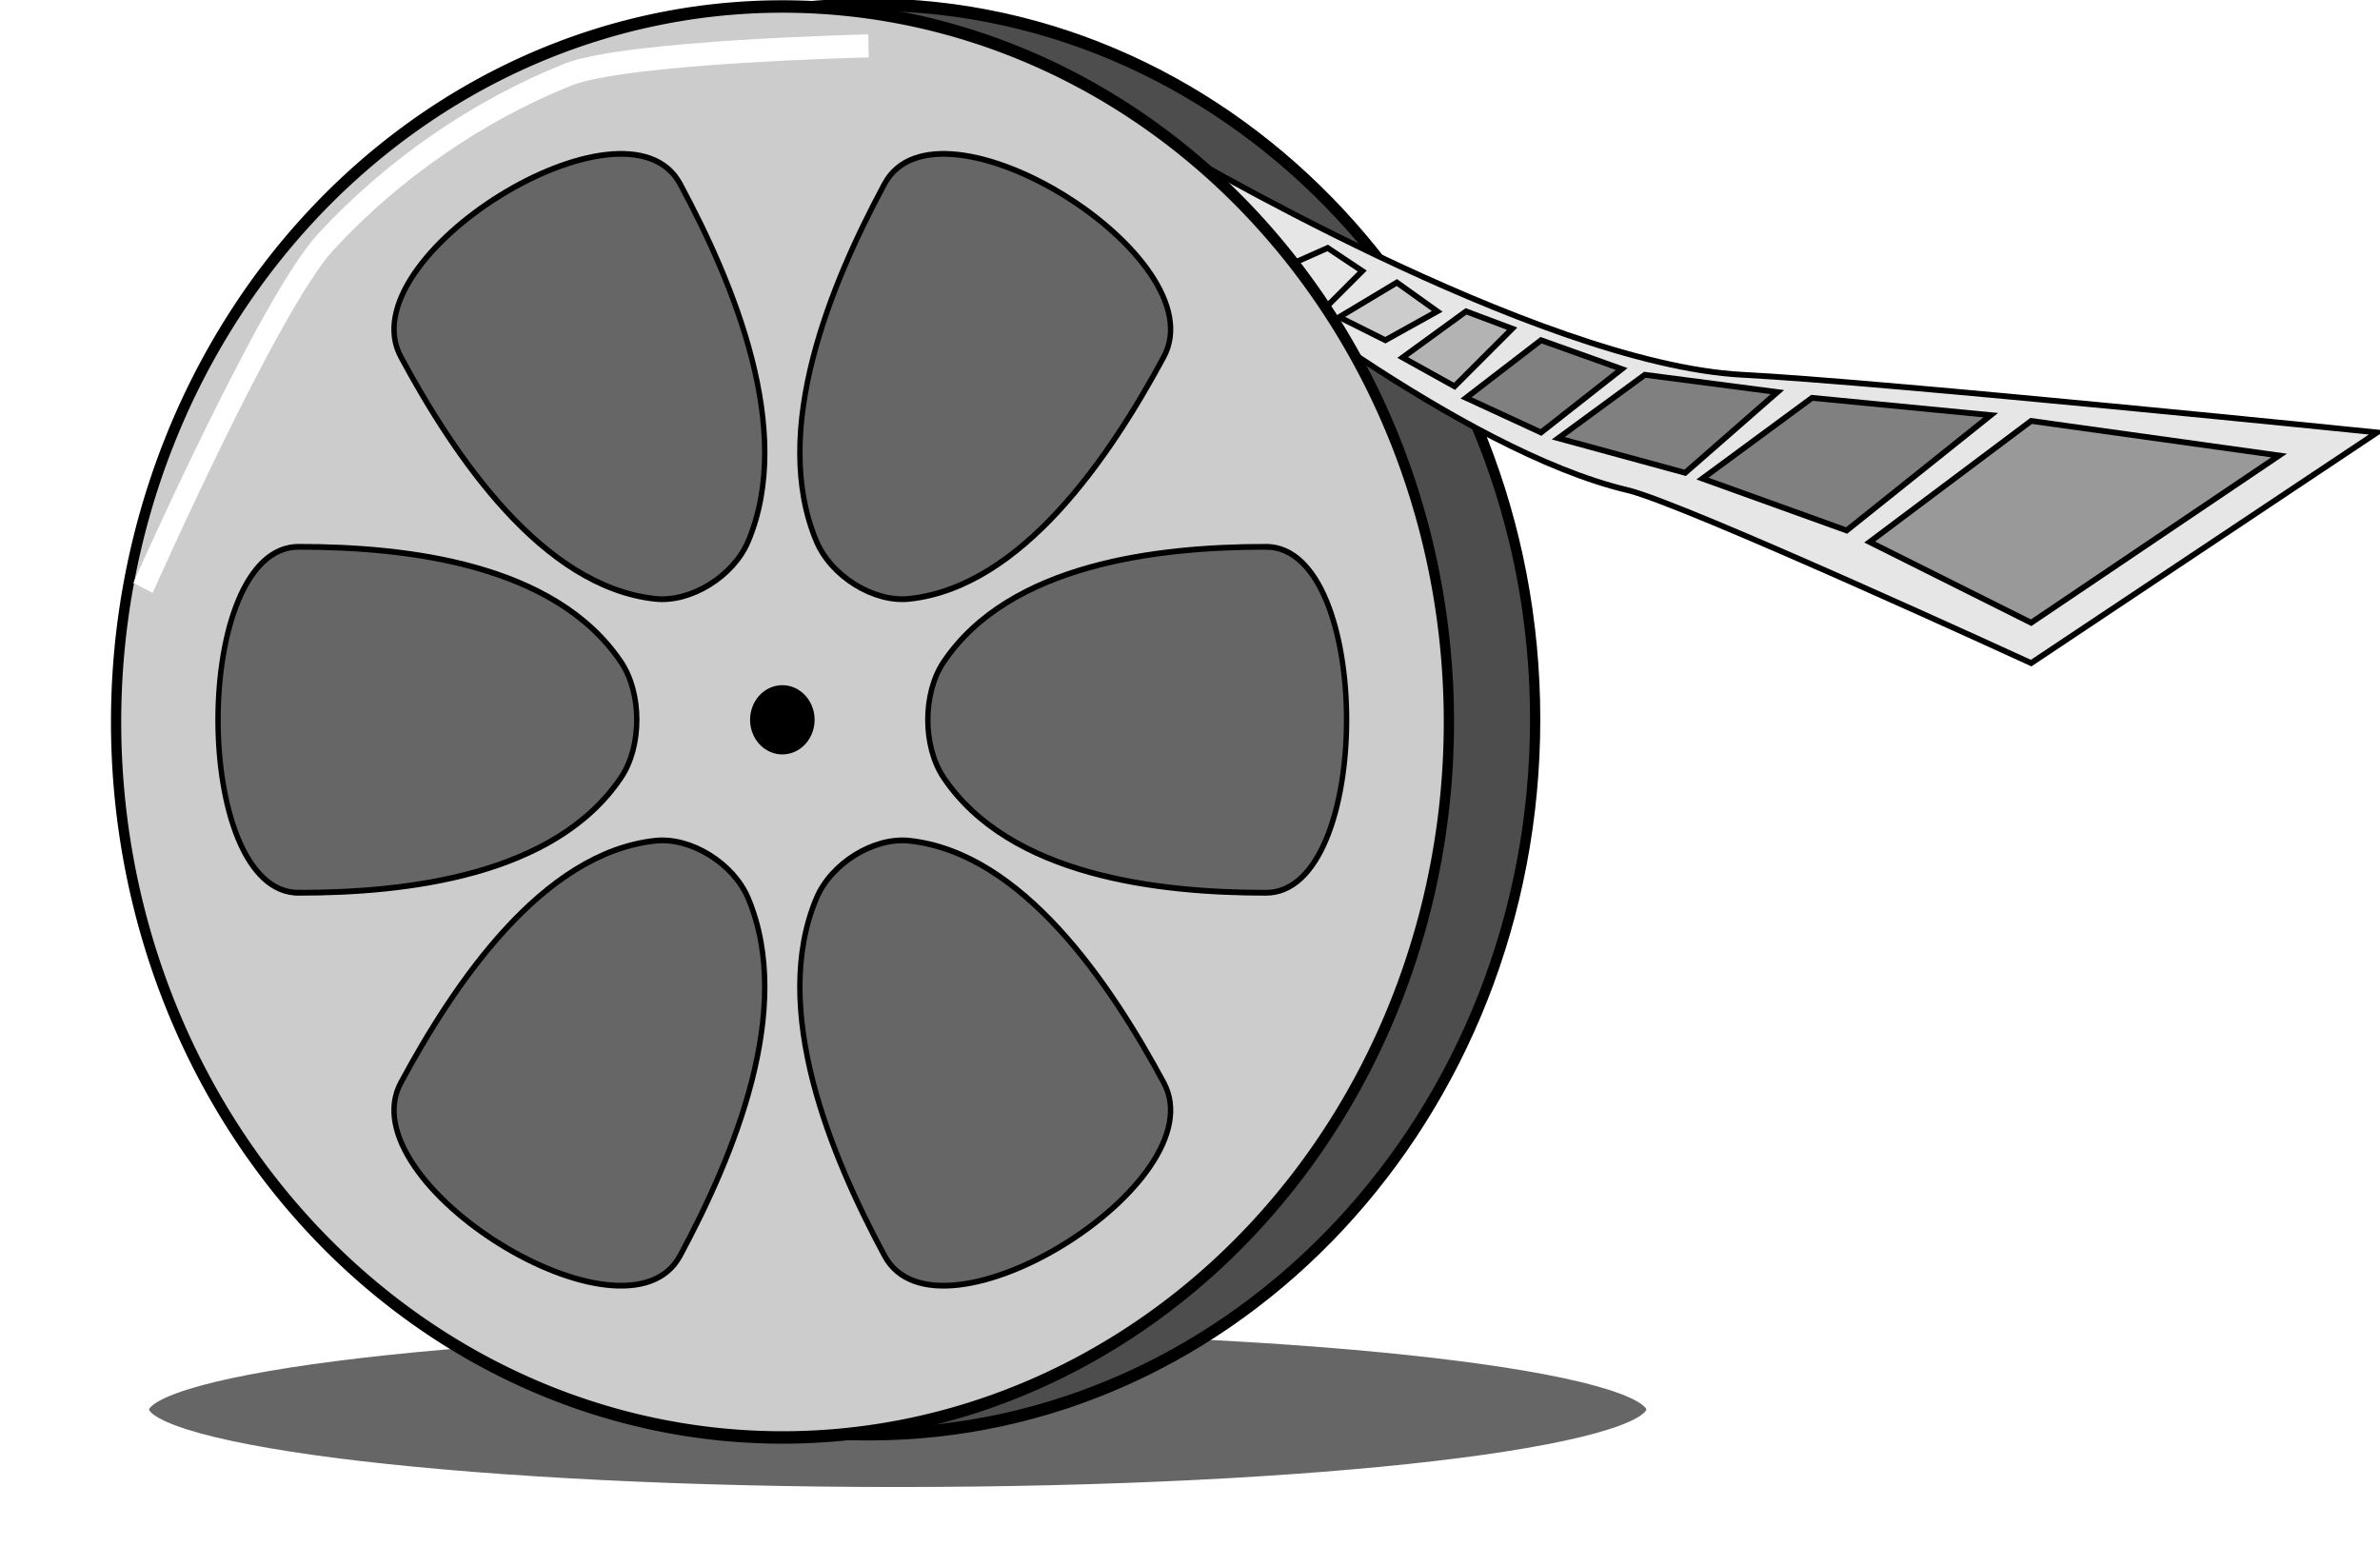 <?xml version="1.0" encoding="UTF-8" standalone="no"?>
<!-- Created with Inkscape (http://www.inkscape.org/) -->
<svg xmlns:inkscape="http://www.inkscape.org/namespaces/inkscape" xmlns:rdf="http://www.w3.org/1999/02/22-rdf-syntax-ns#" xmlns="http://www.w3.org/2000/svg" xmlns:xlink="http://www.w3.org/1999/xlink" xmlns:ns1="http://sozi.baierouge.fr" xmlns:cc="http://creativecommons.org/ns#" xmlns:dc="http://purl.org/dc/elements/1.1/" xmlns:sodipodi="http://sodipodi.sourceforge.net/DTD/sodipodi-0.dtd" id="svg2" sodipodi:docname="film.svg" inkscape:export-filename="/home/chaunce/Documents/runeman.org/clipart/filmreel.png" viewBox="0 0 412.75 271.54" inkscape:export-xdpi="42.993629" version="1.1" inkscape:export-ydpi="42.993629" inkscape:version="0.48.4 r9939">
<title id="title3075">Film</title>
<defs id="defs4">
<filter id="filter3865" inkscape:collect="always" color-interpolation-filters="sRGB">
<feGaussianBlur id="feGaussianBlur3867" stdDeviation="2.188" inkscape:collect="always"/>
</filter>
<filter id="filter3917" height="1.615" width="1.081" color-interpolation-filters="sRGB" y="-.308" x="-.041" inkscape:collect="always">
<feGaussianBlur id="feGaussianBlur3919" stdDeviation="3.975" inkscape:collect="always"/>
</filter>
</defs>
<sodipodi:namedview id="base" fit-margin-left="0" inkscape:zoom="1" borderopacity="1.0" inkscape:current-layer="layer1" inkscape:cx="258.67857" inkscape:cy="131.88462" inkscape:window-maximized="1" showgrid="false" fit-margin-right="0" showguides="true" bordercolor="#666666" inkscape:window-x="-3" inkscape:guide-bbox="true" inkscape:window-y="28" fit-margin-bottom="0" inkscape:window-width="1366" inkscape:pageopacity="0.0" inkscape:pageshadow="2" pagecolor="#ffffff" inkscape:document-units="px" inkscape:window-height="717" fit-margin-top="0">
<inkscape:grid id="grid2985" originy="-453.46px" enabled="true" originx="-107.75px" visible="true" snapvisiblegridlinesonly="true" type="xygrid" empspacing="5"/>
<sodipodi:guide id="guide3869" position="270.25,308.54" orientation="0,1"/>
</sodipodi:namedview>
<g id="layer1" inkscape:label="Layer 1" inkscape:groupmode="layer" transform="translate(-107.75 -327.36)">
<path id="path3871" sodipodi:rx="117" sodipodi:ry="15.5" style="stroke-linejoin:round;color:#000000;filter:url(#filter3917);stroke:#ffffff;stroke-linecap:round;stroke-width:4;fill:#666666" sodipodi:type="arc" d="m265 244.5c0 8.56-52.383 15.5-117 15.5s-117-6.94-117-15.5 52.383-15.5 117-15.5 117 6.94 117 15.5z" transform="matrix(1.129 0 0 .995 96.343 328.54)" sodipodi:cy="244.49998" sodipodi:cx="148"/>
<g id="g3009" style="fill:#4d4d4d" transform="matrix(.932 0 0 1 25.338 -.168)">
<path id="path2999" sodipodi:rx="130" sodipodi:ry="115" style="color:#000000;stroke:#000000;stroke-width:2;fill:#4d4d4d" sodipodi:type="arc" d="m380 457.36c0 63.513-58.203 115-130 115s-130-51.487-130-115 58.203-115 130-115 130 51.487 130 115z" transform="matrix(.954 0 0 1.078 11.565 -40.738)" sodipodi:cy="457.36218" sodipodi:cx="250"/>
<g id="g3001" style="fill:#4d4d4d">
<path id="path2987" style="stroke:#000000;stroke-width:1px;fill:#4d4d4d" d="m340 422.36c20 0 20 60 0 60s-47.673-2.897-60-20c-3.898-5.408-3.898-14.592 0-20 12.327-17.102 40-20 60-20z" sodipodi:nodetypes="sssss" inkscape:connector-curvature="0" inkscape:transform-center-x="-66.038224"/>
<path id="path2989" style="stroke:#000000;stroke-width:1px;fill:#4d4d4d" d="m269.02 359.42c10-17.32 61.962 12.68 51.962 30-10 17.321-26.346 39.837-47.321 41.962-6.633 0.672-14.586-3.92-17.32-10-8.648-19.227 2.679-44.641 12.679-61.962z" inkscape:transform-center-x="-37.759305" inkscape:transform-center-y="-59.532501" inkscape:connector-curvature="0" sodipodi:nodetypes="sssss"/>
<path id="path2991" style="stroke:#000000;stroke-width:1px;fill:#4d4d4d" d="m179.02 389.42c-10-17.32 41.962-47.32 51.962-30 10 17.321 21.327 42.735 12.679 61.962-2.735 6.08-10.688 10.672-17.32 10-20.975-2.124-37.321-24.641-47.321-41.962z" inkscape:transform-center-x="37.759305" sodipodi:nodetypes="sssss" inkscape:transform-center-y="-59.532501" inkscape:connector-curvature="0"/>
<path id="path2993" style="stroke:#000000;stroke-width:1px;fill:#4d4d4d" d="m160 482.36c-20 0-20-60 0-60s47.673 2.897 60 20c3.898 5.408 3.898 14.592 0 20-12.327 17.102-40 20-60 20z" inkscape:transform-center-x="66.038224" inkscape:connector-curvature="0" sodipodi:nodetypes="sssss"/>
<path id="path2995" style="stroke:#000000;stroke-width:1px;fill:#4d4d4d" d="m230.98 545.3c-10 17.32-61.962-12.68-51.962-30 10-17.321 26.346-39.837 47.321-41.962 6.633-0.672 14.586 3.92 17.32 10 8.648 19.227-2.679 44.641-12.679 61.962z" sodipodi:nodetypes="sssss" inkscape:transform-center-y="59.532501" inkscape:connector-curvature="0" inkscape:transform-center-x="37.759305"/>
<path id="path2997" sodipodi:nodetypes="sssss" d="m320.98 515.3c10 17.32-41.962 47.32-51.962 30-10-17.321-21.327-42.735-12.679-61.962 2.735-6.08 10.688-10.672 17.32-10 20.975 2.124 37.321 24.641 47.321 41.962z" inkscape:transform-center-x="-37.759307" inkscape:transform-center-y="59.532501" inkscape:connector-curvature="0" style="stroke:#000000;stroke-width:1px;fill:#4d4d4d"/>
</g>
</g>
<g id="g3942">
<path id="path3039" d="m310 352.36s64.146 38.166 100 40c24.235 1.24 110 10 110 10l-60 40s-60.268-27.702-70-30c-29.017-6.85-70-40-70-40z" sodipodi:nodetypes="csccscc" style="stroke:#000000;stroke-width:1px;fill:#e6e6e6" inkscape:connector-curvature="0"/>
<path id="path3053" d="m460 435.36-28-14 28-21 43 6z" style="stroke:#000000;stroke-width:1px;fill:#999999" inkscape:connector-curvature="0"/>
<path id="path3055" d="m428 419.36-25-9 19-14 31 3z" style="stroke:#000000;stroke-width:1px;fill:#808080" inkscape:connector-curvature="0"/>
<path id="path3057" d="m400 409.36-22-6 15-11 23 3z" style="stroke:#000000;stroke-width:1px;fill:#808080" inkscape:connector-curvature="0"/>
<path id="path3059" d="m375 402.36-13-6 13-10 14 5z" style="stroke:#000000;stroke-width:1px;fill:#808080" inkscape:connector-curvature="0"/>
<path id="path3061" d="m360 394.36-9-5 11-8 8 3z" style="stroke:#000000;stroke-width:1px;fill:#b3b3b3" inkscape:connector-curvature="0"/>
<path id="path3063" d="m348 386.36-8-4 10-6 7 5z" style="stroke:#000000;stroke-width:1px;fill:#cccccc" inkscape:connector-curvature="0"/>
<path id="path3065" d="m338 380.36-9-6 9-4 6 4z" style="stroke:#000000;stroke-width:1px;fill:none" inkscape:connector-curvature="0"/>
</g>
<path id="path3021" sodipodi:rx="130" sodipodi:ry="115" style="color:#000000;stroke:#000000;stroke-width:2;fill:#cccccc" sodipodi:type="arc" d="m380 457.36a130 115 0 1 1 -260 0 130 115 0 1 1 260 0z" transform="matrix(.889 0 0 1.079 21.204 -40.921)" sodipodi:cy="457.36218" sodipodi:cx="250"/>
<g id="g3023" style="fill:#666666" transform="matrix(.932 0 0 1 10.421 -.168)">
<path id="path3025" style="stroke:#000000;stroke-width:1px;fill:#666666" d="m340 422.36c20 0 20 60 0 60s-47.673-2.897-60-20c-3.898-5.408-3.898-14.592 0-20 12.327-17.102 40-20 60-20z" sodipodi:nodetypes="sssss" inkscape:connector-curvature="0" inkscape:transform-center-x="-66.038224"/>
<path id="path3027" style="stroke:#000000;stroke-width:1px;fill:#666666" d="m269.02 359.42c10-17.32 61.962 12.68 51.962 30-10 17.321-26.346 39.837-47.321 41.962-6.633 0.672-14.586-3.92-17.32-10-8.648-19.227 2.679-44.641 12.679-61.962z" inkscape:transform-center-x="-37.759305" inkscape:transform-center-y="-59.532501" inkscape:connector-curvature="0" sodipodi:nodetypes="sssss"/>
<path id="path3029" style="stroke:#000000;stroke-width:1px;fill:#666666" d="m179.02 389.42c-10-17.32 41.962-47.32 51.962-30 10 17.321 21.327 42.735 12.679 61.962-2.735 6.08-10.688 10.672-17.32 10-20.975-2.124-37.321-24.641-47.321-41.962z" inkscape:transform-center-x="37.759305" sodipodi:nodetypes="sssss" inkscape:transform-center-y="-59.532501" inkscape:connector-curvature="0"/>
<path id="path3031" style="stroke:#000000;stroke-width:1px;fill:#666666" d="m160 482.36c-20 0-20-60 0-60s47.673 2.897 60 20c3.898 5.408 3.898 14.592 0 20-12.327 17.102-40 20-60 20z" inkscape:transform-center-x="66.038224" inkscape:connector-curvature="0" sodipodi:nodetypes="sssss"/>
<path id="path3033" style="stroke:#000000;stroke-width:1px;fill:#666666" d="m230.98 545.3c-10 17.32-61.962-12.68-51.962-30 10-17.321 26.346-39.837 47.321-41.962 6.633-0.672 14.586 3.92 17.32 10 8.648 19.227-2.679 44.641-12.679 61.962z" sodipodi:nodetypes="sssss" inkscape:transform-center-y="59.532501" inkscape:connector-curvature="0" inkscape:transform-center-x="37.759305"/>
<path id="path3035" sodipodi:nodetypes="sssss" d="m320.98 515.3c10 17.32-41.962 47.32-51.962 30-10-17.321-21.327-42.735-12.679-61.962 2.735-6.08 10.688-10.672 17.32-10 20.975 2.124 37.321 24.641 47.321 41.962z" inkscape:transform-center-x="-37.759307" inkscape:transform-center-y="59.532501" inkscape:connector-curvature="0" style="stroke:#000000;stroke-width:1px;fill:#666666"/>
</g>
<path id="path3037" sodipodi:rx="5" sodipodi:ry="5" style="stroke-linejoin:round;color:#000000;stroke:#000000;stroke-linecap:round;stroke-width:2;fill:#000000" sodipodi:type="arc" d="m240 447.36a5 5 0 1 1 -10 0 5 5 0 1 1 10 0z" transform="matrix(.932 0 0 1 24.406 4.834)" sodipodi:cy="447.36218" sodipodi:cx="235"/>
<path id="path3079" style="filter:url(#filter3865);stroke:#ffffff;stroke-width:4;fill:none" d="m6 102s23.455-49.358 34-60c12.561-12.676 28.294-22.726 45-29 10.724-4.027 56-5 56-5" sodipodi:nodetypes="cssc" inkscape:connector-curvature="0" transform="matrix(.932 0 0 1 126.96 327.32)"/>
</g>
</svg>

